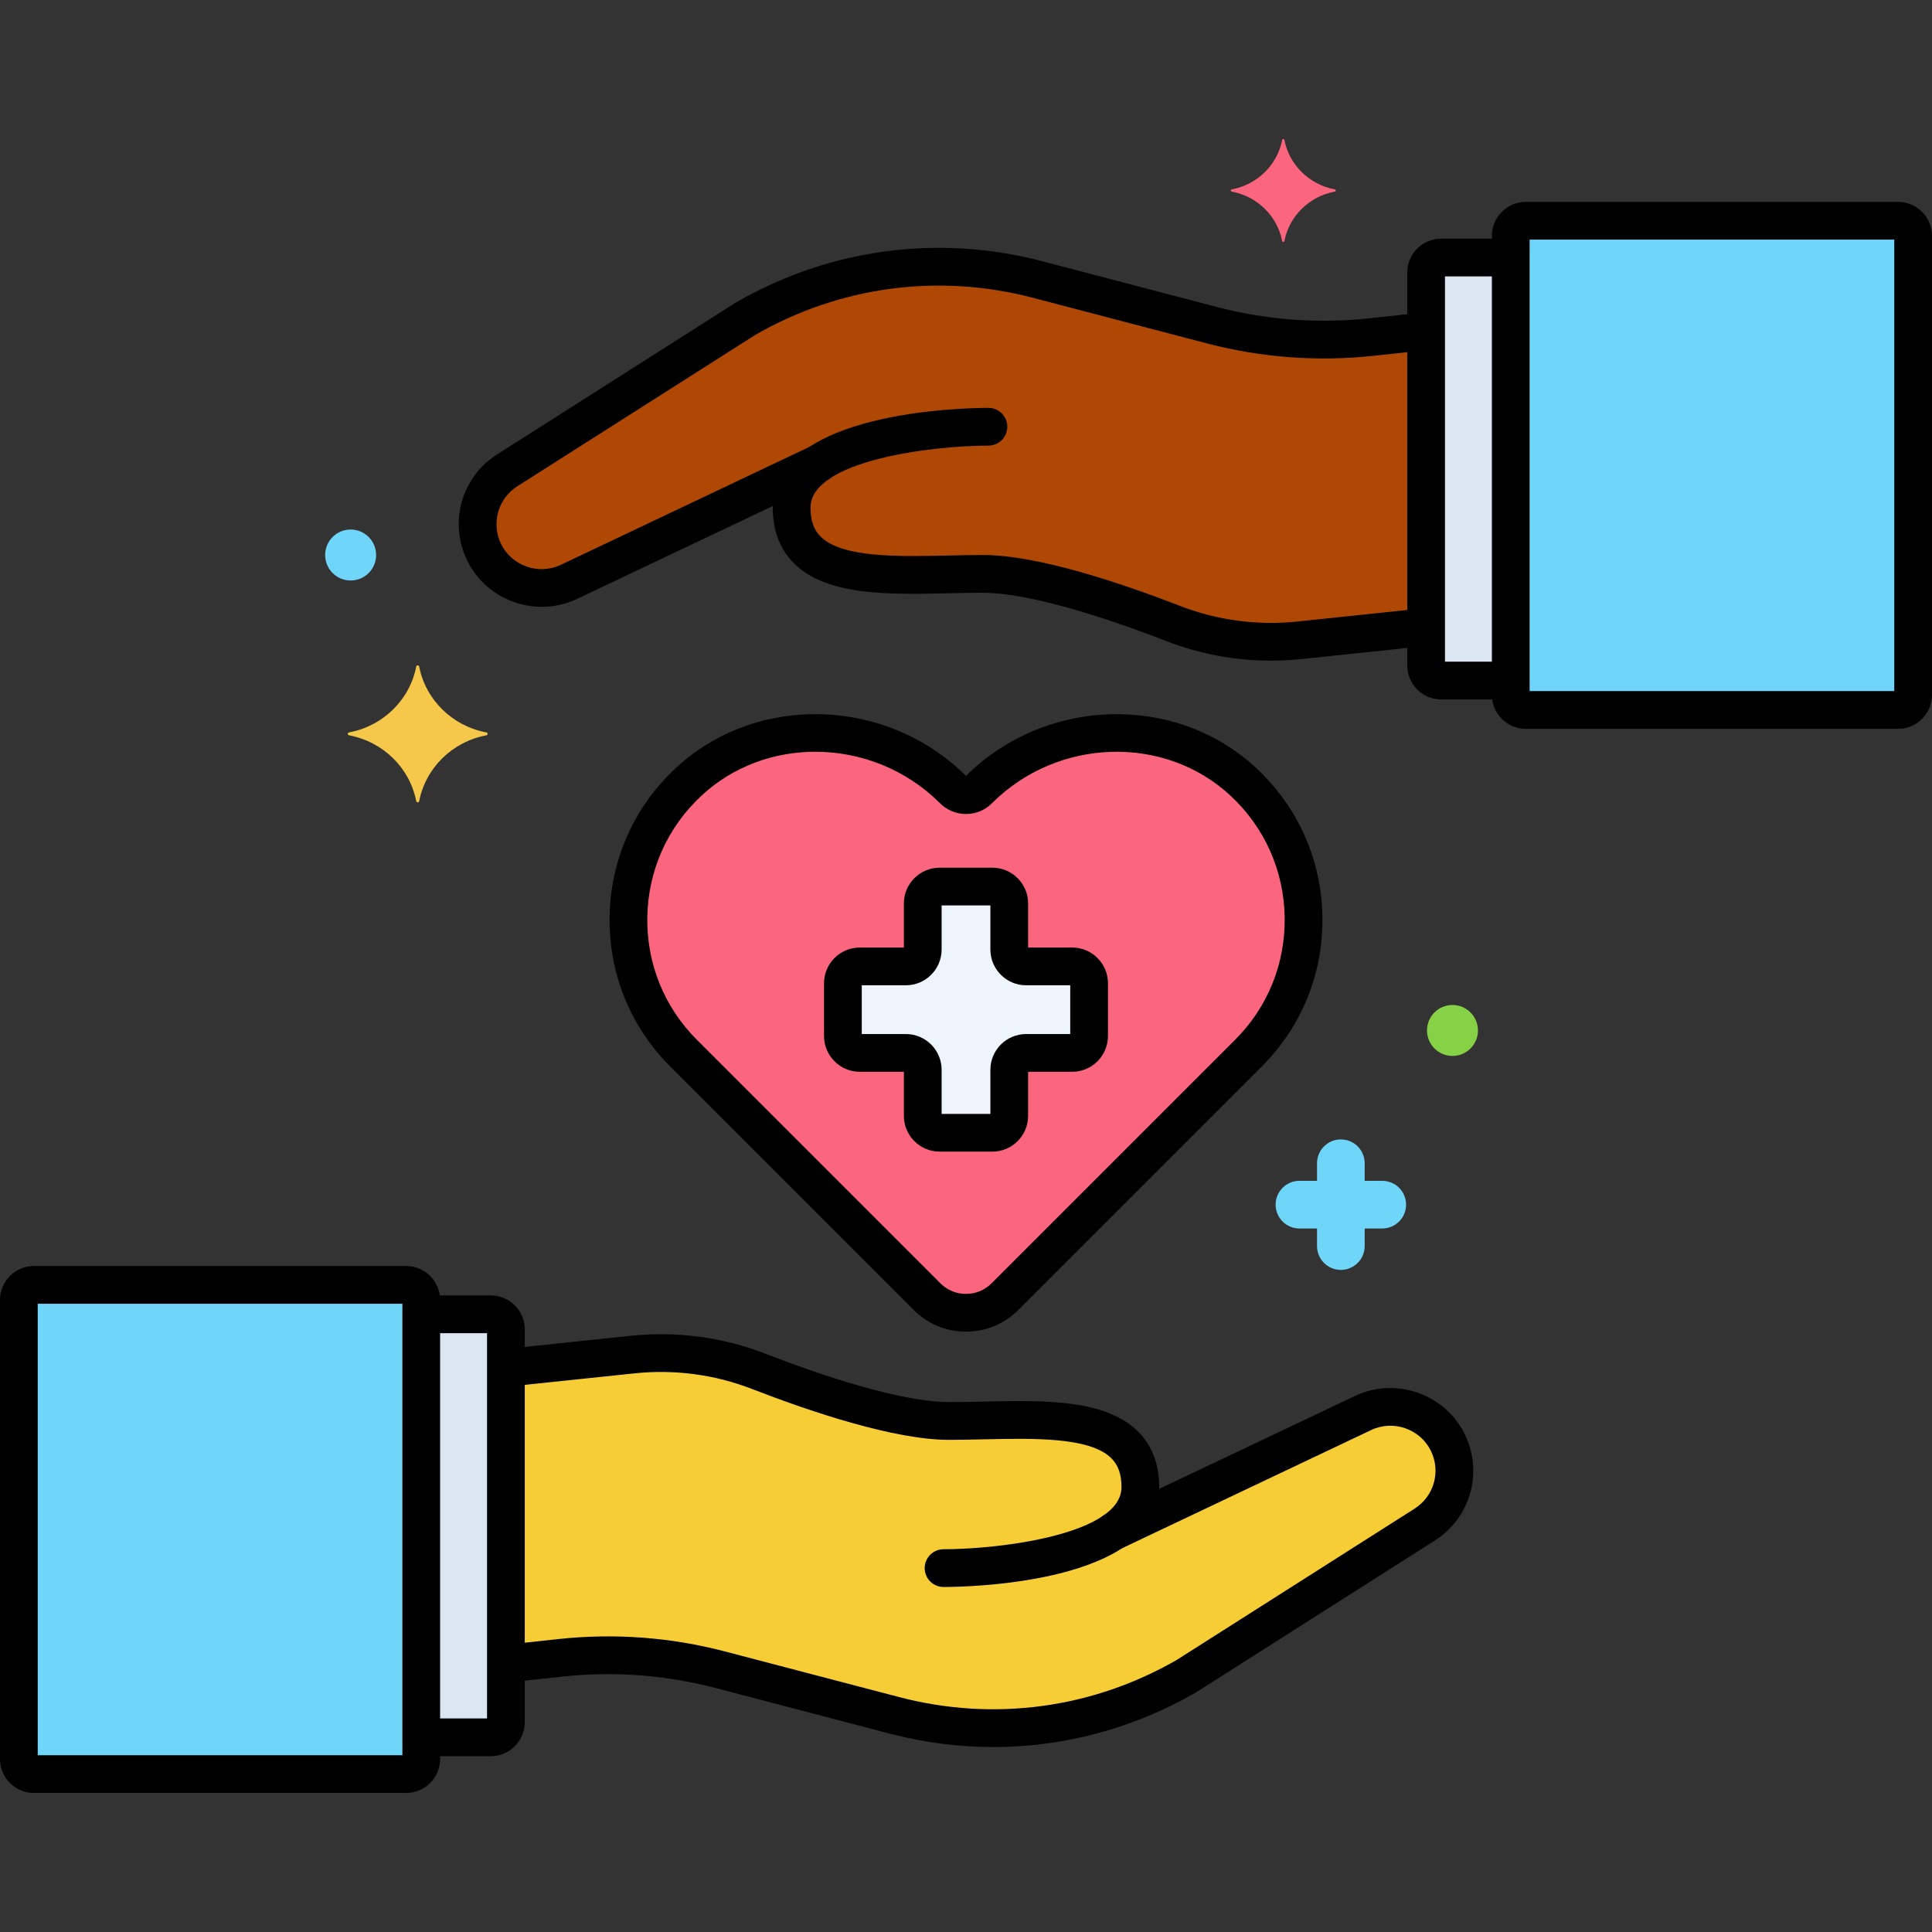 <?xml version="1.0" encoding="utf-8"?>
<svg version="1.1" x="0px" y="0px" viewBox="0 0 256 256" style="enable-background:new 0 0 256 256;" xmlns="http://www.w3.org/2000/svg">
  <rect x="0" y="0" width="256" height="256" fill="#333333" stroke="none"/>
  <style type="text/css">
	.st0{fill:#F98FA6;}
	.st1{fill:#FC657E;}
	.st2{fill:#DAE6F1;}
	.st3{fill:#5290DB;}
	.st4{fill:#FCDD86;}
	.st5{fill:#F5C84C;}
	.st6{fill:#87D147;}
	.st7{fill:#70D6F9;}
	.st8{fill:#EDF4FC;}
	.st9{fill:#9BE5F9;}
	.st10{fill:#B2E26D;}
	.st11{fill:#F9C1A8;}
	.st12{fill:#414344;}
	.st13{fill:#E1FBFF;}
	.st14{fill:#FFE3EC;}
	.st15{fill:#FCBECF;}
	.st16{fill:#EF4460;}
	.st17{fill:#80C2F9;}
	.st18{fill:#3A70BF;}
	.st19{fill:#FCA265;}
	.st20{fill:#5B5D60;}
	.st21{fill:#818182;}
	.st22{fill:#C7D7E5;}
	.st23{fill:#F9D0B4;}
	.st24{fill:#AA6F59;}
	.st25{fill:#D1856D;}
	.st26{fill:#FCC29A;}
	.st27{fill:#29589F;}
	.st28{fill:#F7B386;}
	.st29{fill:#FC8C48;}
	.st30{fill:#FFF0CC;}
	.st31{fill:#57AF12;}
	.st32{fill:#3CAADC;}
	.st33{fill:#EDB311;}
	.st34{fill:#231F20;}
</style>
  <g id="Layer_1"/>
  <g id="Layer_2"/>
  <g id="Layer_3"/>
  <g id="Layer_4"/>
  <g id="Layer_5"/>
  <g id="Layer_6"/>
  <g id="Layer_7"/>
  <g id="Layer_8"/>
  <g id="Layer_9"/>
  <g id="Layer_10"/>
  <g id="Layer_11"/>
  <g id="Layer_12"/>
  <g id="Layer_13"/>
  <g id="Layer_14"/>
  <g id="Layer_15"/>
  <g id="Layer_16"/>
  <g id="Layer_17"/>
  <g id="Layer_18"/>
  <g id="Layer_19"/>
  <g id="Layer_20"/>
  <g id="Layer_21"/>
  <g id="Layer_22"/>
  <g id="Layer_23"/>
  <g id="Layer_24"/>
  <g id="Layer_25"/>
  <g id="Layer_26"/>
  <g id="Layer_27"/>
  <g id="Layer_28"/>
  <g id="Layer_29"/>
  <g id="Layer_30"/>
  <g id="Layer_31"/>
  <g id="Layer_32"/>
  <g id="Layer_33"/>
  <g id="Layer_34"/>
  <g id="Layer_35"/>
  <g id="Layer_36"/>
  <g id="Layer_37"/>
  <g id="Layer_38"/>
  <g id="Layer_39"/>
  <g id="Layer_40"/>
  <g id="Layer_41"/>
  <g id="Layer_42"/>
  <g id="Layer_43"/>
  <g id="Layer_44"/>
  <g id="Layer_45"/>
  <g id="Layer_46"/>
  <g id="Layer_47"/>
  <g id="Layer_48"/>
  <g id="Layer_49"/>
  <g id="Layer_50"/>
  <g id="Layer_51"/>
  <g id="Layer_52"/>
  <g id="Layer_53"/>
  <g id="Layer_54"/>
  <g id="Layer_55"/>
  <g id="Layer_56"/>
  <g id="Layer_57"/>
  <g id="Layer_58"/>
  <g id="Layer_59"/>
  <g id="Layer_60"/>
  <g id="Layer_61"/>
  <g id="Layer_62"/>
  <g id="Layer_63"/>
  <g id="Layer_64"/>
  <g id="Layer_65"/>
  <g id="Layer_66"/>
  <g id="Layer_67"/>
  <g id="Layer_68"/>
  <g id="Layer_69"/>
  <g id="Layer_70"/>
  <g id="Layer_71"/>
  <g id="Layer_72"/>
  <g id="Layer_73"/>
  <g id="Layer_74"/>
  <g id="Layer_75">
    <g>
      <g>
        <g>
          <path class="st5" d="M64.444,97.047c-4.498-0.837-8.042-4.311-8.898-8.716c-0.043-0.222-0.352-0.222-0.395,0 c-0.855,4.406-4.4,7.879-8.898,8.716c-0.226,0.042-0.226,0.345,0,0.387c4.498,0.838,8.042,4.311,8.898,8.717 c0.043,0.221,0.352,0.221,0.395,0c0.855-4.406,4.4-7.879,8.898-8.717C64.67,97.392,64.67,97.089,64.444,97.047z"/>
        </g>
      </g>
      <g>
        <g>
          <path class="st1" d="M176.873,25.095c-3.378-0.629-6.04-3.237-6.682-6.546c-0.032-0.166-0.264-0.166-0.297,0 c-0.642,3.309-3.304,5.917-6.682,6.546c-0.17,0.031-0.17,0.259,0,0.29c3.378,0.629,6.04,3.237,6.682,6.546 c0.032,0.166,0.264,0.166,0.297,0c0.642-3.309,3.304-5.917,6.682-6.546C177.042,25.354,177.042,25.126,176.873,25.095z"/>
        </g>
      </g>
      <g>
        <g>
          <path class="st7" d="M183.155,156.466h-2.329v-2.33c0-1.744-1.413-3.157-3.157-3.157c-1.744,0-3.157,1.413-3.157,3.157v2.33 h-2.33c-1.744,0-3.157,1.414-3.157,3.158c0,1.744,1.413,3.157,3.157,3.157h2.33v2.33c0,1.744,1.413,3.158,3.157,3.158 c1.744,0,3.157-1.414,3.157-3.158v-2.33h2.329c1.744,0,3.157-1.414,3.157-3.157C186.313,157.88,184.899,156.466,183.155,156.466 z"/>
        </g>
      </g>
      <g>
        <g>
          <path class="st7" d="M46.461,70.165c-1.865,0-3.377,1.512-3.377,3.377s1.512,3.377,3.377,3.377s3.377-1.512,3.377-3.377 S48.326,70.165,46.461,70.165z"/>
        </g>
      </g>
      <g>
        <g>
          <path class="st6" d="M192.461,133.165c-1.865,0-3.377,1.512-3.377,3.377s1.512,3.377,3.377,3.377s3.377-1.512,3.377-3.377 S194.326,133.165,192.461,133.165z"/>
        </g>
      </g>
      <g>
        <g>
          <path class="st1" d="M164.76,103.609c-9.909-9.229-25.508-8.519-35.083,1.056c-0.926,0.926-2.428,0.926-3.354,0 c-9.574-9.575-25.174-10.284-35.083-1.056c-10.403,9.688-10.621,25.982-0.655,35.948l32.256,32.255 c2.849,2.85,7.47,2.85,10.319,0l32.256-32.255C175.381,129.591,175.162,113.297,164.76,103.609z"/>
        </g>
      </g>
      <g>
        <g>
          <path class="st7" d="M53.822,170.253H4.497c-1.103,0-1.997,0.894-1.997,1.997v60.829c0,1.103,0.894,1.997,1.997,1.997h49.325 c1.103,0,1.997-0.894,1.997-1.997V172.25C55.818,171.147,54.924,170.253,53.822,170.253z"/>
        </g>
      </g>
      <g>
        <g>
          <path class="st2" d="M65.038,174.152h-9.219v56.049h9.219c1.103,0,1.997-0.894,1.997-1.997v-52.056 C67.034,175.046,66.14,174.152,65.038,174.152z"/>
        </g>
      </g>
      <g>
        <g>
          <path class="st23" d="M191.835,191.123c-2.047-4.143-7.038-5.877-11.212-3.896l-33.061,15.686l-0.023,0.005 c2.154-1.467,3.566-3.371,3.566-5.857c0-10.723-14.134-8.773-25.344-8.773c-6.946,0-17.914-3.743-25.254-6.589 c-5.298-2.055-11.01-2.805-16.661-2.212l-16.807,1.764l-0.003,39.203l7.167-0.778c7.128-0.773,14.337-0.238,21.272,1.58 l23.037,6.037c13.077,3.427,26.977,1.563,38.689-5.189l31.591-20.093C192.436,199.69,193.749,194.997,191.835,191.123z" style="fill: rgb(247, 205, 54);"/>
        </g>
      </g>
      <g>
        <g>
          <g>
            <path d="M53.821,167.753H4.497c-2.479,0-4.497,2.018-4.497,4.497v60.829c0,2.479,2.018,4.497,4.497,4.497h49.324 c2.479,0,4.497-2.018,4.497-4.497V172.25C58.318,169.771,56.301,167.753,53.821,167.753z M53.318,232.576H5v-59.823h48.318 V232.576z"/>
          </g>
        </g>
      </g>
      <g>
        <g>
          <path d="M65.037,171.652h-8.35c-1.381,0-2.5,1.119-2.5,2.5s1.119,2.5,2.5,2.5h7.847v51.05H56.75c-1.381,0-2.5,1.119-2.5,2.5 s1.119,2.5,2.5,2.5h8.287c2.479,0,4.497-2.018,4.497-4.497v-52.057C69.534,173.669,67.517,171.652,65.037,171.652z"/>
        </g>
      </g>
      <g>
        <g>
          <path d="M194.076,190.015c-2.636-5.333-9.153-7.597-14.525-5.048l-33.061,15.687c-1.248,0.592-1.779,2.083-1.188,3.33 c0.592,1.248,2.084,1.778,3.33,1.188l33.061-15.687c2.924-1.387,6.466-0.154,7.9,2.745c1.351,2.735,0.429,6.033-2.146,7.67 l-31.544,20.063c-11.205,6.442-24.26,8.185-36.76,4.91l-23.037-6.036c-7.258-1.903-14.719-2.455-22.177-1.646l-6.367,0.69 c-1.373,0.148-2.364,1.382-2.216,2.755c0.148,1.372,1.38,2.354,2.755,2.216l6.367-0.69c6.85-0.742,13.704-0.234,20.37,1.512 l23.037,6.036c4.546,1.191,9.156,1.781,13.739,1.781c9.33-0.001,18.542-2.443,26.831-7.222c0.032-0.019,0.063-0.037,0.094-0.057 l31.591-20.093C194.864,201.108,196.561,195.045,194.076,190.015z"/>
        </g>
      </g>
      <g>
        <g>
          <path d="M150.732,189.623c-4.357-4.263-12.545-4.081-20.464-3.905c-1.527,0.034-3.043,0.068-4.508,0.068 c-5.028,0-13.676-2.28-24.35-6.42c-5.627-2.183-11.797-3.002-17.827-2.367l-16.012,1.681c-1.373,0.145-2.37,1.374-2.226,2.747 c0.145,1.374,1.361,2.376,2.747,2.226l16.012-1.681c5.248-0.55,10.608,0.16,15.497,2.057c7.949,3.083,18.94,6.758,26.158,6.758 c1.501,0,3.054-0.034,4.619-0.069c6.563-0.146,14.002-0.312,16.856,2.48c0.934,0.913,1.368,2.14,1.368,3.862 c0,6.2-15.884,8.218-23.576,8.223c-1.38,0.001-2.499,1.12-2.499,2.501c0.001,1.38,1.119,2.499,2.5,2.499 c2.925,0,28.575-0.371,28.575-13.223C153.604,193.988,152.639,191.486,150.732,189.623z"/>
        </g>
      </g>
      <g>
        <g>
          <path class="st7" d="M251.503,29.253h-49.325c-1.103,0-1.997,0.894-1.997,1.997v60.829c0,1.103,0.894,1.997,1.997,1.997h49.325 c1.103,0,1.997-0.894,1.997-1.997V31.25C253.5,30.147,252.606,29.253,251.503,29.253z"/>
        </g>
      </g>
      <g>
        <g>
          <path class="st2" d="M190.962,34.127c-1.103,0-1.997,0.894-1.997,1.997V88.18c0,1.103,0.894,1.997,1.997,1.997h9.219v-56.05 H190.962z"/>
        </g>
      </g>
      <g>
        <g>
          <path class="st23" d="M181.799,44.654c-7.128,0.773-14.337,0.238-21.272-1.579l-23.037-6.037 c-13.077-3.426-26.977-1.562-38.689,5.189L67.21,62.32c-3.646,2.319-4.959,7.013-3.045,10.886 c2.047,4.143,7.038,5.877,11.212,3.897l33.061-15.687l0.023-0.005c-2.154,1.467-3.566,3.371-3.566,5.858 c0,10.723,14.134,8.773,25.344,8.773c6.946,0,17.914,3.742,25.254,6.589c5.298,2.055,11.01,2.805,16.661,2.212l16.807-1.764 l0.003-39.203L181.799,44.654z" style="fill: rgb(175, 72, 4);"/>
        </g>
      </g>
      <g>
        <g>
          <g>
            <path d="M251.503,26.753h-49.324c-2.479,0-4.497,2.018-4.497,4.497v60.829c0,2.479,2.018,4.497,4.497,4.497h49.324 c2.479,0,4.497-2.018,4.497-4.497V31.25C256,28.771,253.982,26.753,251.503,26.753z M251,91.576h-48.318V31.753H251V91.576z"/>
          </g>
        </g>
      </g>
      <g>
        <g>
          <path d="M199.563,87.677h-8.097v-51.05h8.159c1.381,0,2.5-1.119,2.5-2.5s-1.119-2.5-2.5-2.5h-8.662 c-2.479,0-4.497,2.018-4.497,4.497V88.18c0,2.479,2.018,4.497,4.497,4.497h8.6c1.381,0,2.5-1.119,2.5-2.5 S200.943,87.677,199.563,87.677z"/>
        </g>
      </g>
      <g>
        <g>
          <path d="M190.422,43.719c-0.148-1.373-1.379-2.37-2.755-2.216l-6.137,0.666c-6.849,0.741-13.703,0.234-20.37-1.512 l-23.037-6.037c-13.801-3.617-28.209-1.684-40.571,5.441c-0.031,0.019-0.063,0.037-0.093,0.057L65.868,60.211 c-4.732,3.01-6.429,9.072-3.944,14.103c1.9,3.846,5.817,6.096,9.871,6.096c1.567,0,3.156-0.337,4.654-1.048l33.061-15.686 c1.248-0.592,1.779-2.083,1.188-3.33c-0.591-1.246-2.081-1.779-3.33-1.188L74.307,74.844c-2.922,1.385-6.468,0.156-7.9-2.745 c-1.351-2.735-0.429-6.032,2.146-7.669l31.544-20.063c11.204-6.441,24.253-8.185,36.76-4.91l23.037,6.037 c7.258,1.902,14.72,2.453,22.177,1.646l6.137-0.666C189.579,46.325,190.571,45.091,190.422,43.719z"/>
        </g>
      </g>
      <g>
        <g>
          <path d="M190.423,82.927c-0.144-1.373-1.357-2.375-2.747-2.226l-15.781,1.656c-5.251,0.553-10.609-0.16-15.497-2.057 c-7.947-3.083-18.938-6.759-26.158-6.759c-1.502,0-3.056,0.034-4.621,0.069c-6.561,0.146-14.001,0.313-16.855-2.48 c-0.933-0.912-1.367-2.14-1.367-3.861c0-6.2,15.884-8.218,23.576-8.223c1.38-0.001,2.499-1.12,2.499-2.501 c-0.001-1.38-1.119-2.499-2.5-2.499c-2.925,0-28.575,0.371-28.575,13.223c0,3.071,0.966,5.573,2.872,7.437 c4.358,4.263,12.548,4.081,20.462,3.904c1.528-0.034,3.044-0.068,4.51-0.068c5.03,0,13.678,2.28,24.35,6.421 c4.393,1.703,9.11,2.575,13.841,2.575c1.33,0,2.662-0.069,3.986-0.208l15.781-1.656C189.57,85.529,190.567,84.3,190.423,82.927z "/>
        </g>
      </g>
      <g>
        <g>
          <path class="st8" d="M142.076,128.054h-6.11c-1.234,0-2.235-1.001-2.235-2.235v-6.11c0-1.234-1.001-2.235-2.235-2.235h-6.992 c-1.234,0-2.235,1.001-2.235,2.235v6.11c0,1.234-1.001,2.235-2.235,2.235h-6.11c-1.234,0-2.235,1-2.235,2.235v6.992 c0,1.234,1.001,2.235,2.235,2.235h6.11c1.234,0,2.235,1,2.235,2.235v6.109c0,1.235,1.001,2.235,2.235,2.235h6.992 c1.234,0,2.235-1,2.235-2.235v-6.109c0-1.235,1.001-2.235,2.235-2.235h6.11c1.234,0,2.235-1.001,2.235-2.235v-6.992 C144.311,129.054,143.311,128.054,142.076,128.054z"/>
        </g>
      </g>
      <g>
        <g>
          <g>
            <path d="M142.076,125.554h-5.845v-5.846c0-2.61-2.124-4.734-4.735-4.734h-6.992c-2.611,0-4.735,2.124-4.735,4.734v5.846h-5.845 c-2.611,0-4.735,2.124-4.735,4.735v6.991c0,2.611,2.124,4.735,4.735,4.735h5.845v5.845c0,2.611,2.124,4.735,4.735,4.735h6.992 c2.611,0,4.735-2.124,4.735-4.735v-5.845h5.845c2.611,0,4.735-2.124,4.735-4.735v-6.991 C146.812,127.678,144.688,125.554,142.076,125.554z M141.812,137.016h-5.846c-2.61,0-4.734,2.124-4.734,4.735v5.845h-6.463 v-5.845c0-2.611-2.124-4.735-4.734-4.735h-5.846v-6.462h5.846c2.61,0,4.734-2.124,4.734-4.735v-5.845h6.463v5.845 c0,2.611,2.124,4.735,4.734,4.735h5.846V137.016z"/>
          </g>
        </g>
      </g>
      <g>
        <g>
          <g>
            <path d="M166.464,101.779c-10.659-9.927-27.886-9.456-38.464,1.027c-10.578-10.482-27.805-10.956-38.464-1.026 c-5.516,5.137-8.627,12.107-8.761,19.627c-0.134,7.524,2.722,14.598,8.042,19.917l32.256,32.256 c1.851,1.851,4.311,2.869,6.927,2.869c2.617,0,5.077-1.019,6.927-2.869l32.256-32.256c5.319-5.319,8.176-12.393,8.042-19.916 C175.091,113.888,171.979,106.916,166.464,101.779z M163.647,137.789l-32.257,32.256c-0.905,0.906-2.109,1.404-3.391,1.404 s-2.485-0.498-3.392-1.404l-32.256-32.256c-4.352-4.352-6.688-10.138-6.578-16.292c0.109-6.151,2.655-11.854,7.17-16.059 c4.184-3.896,9.613-5.826,15.091-5.826c5.967,0,11.99,2.29,16.521,6.82c0.92,0.92,2.143,1.427,3.443,1.427 c0.001,0,0.001,0,0.002,0c1.301,0,2.524-0.508,3.443-1.428c8.69-8.689,22.873-9.133,31.611-0.994 c4.515,4.205,7.061,9.908,7.17,16.06C170.335,127.651,167.999,133.438,163.647,137.789z"/>
          </g>
        </g>
      </g>
    </g>
  </g>
  <g id="Layer_76"/>
  <g id="Layer_77"/>
  <g id="Layer_78"/>
  <g id="Layer_79"/>
  <g id="Layer_80"/>
  <g id="Layer_81"/>
  <g id="Layer_82"/>
  <g id="Layer_83"/>
  <g id="Layer_84"/>
  <g id="Layer_85"/>
</svg>